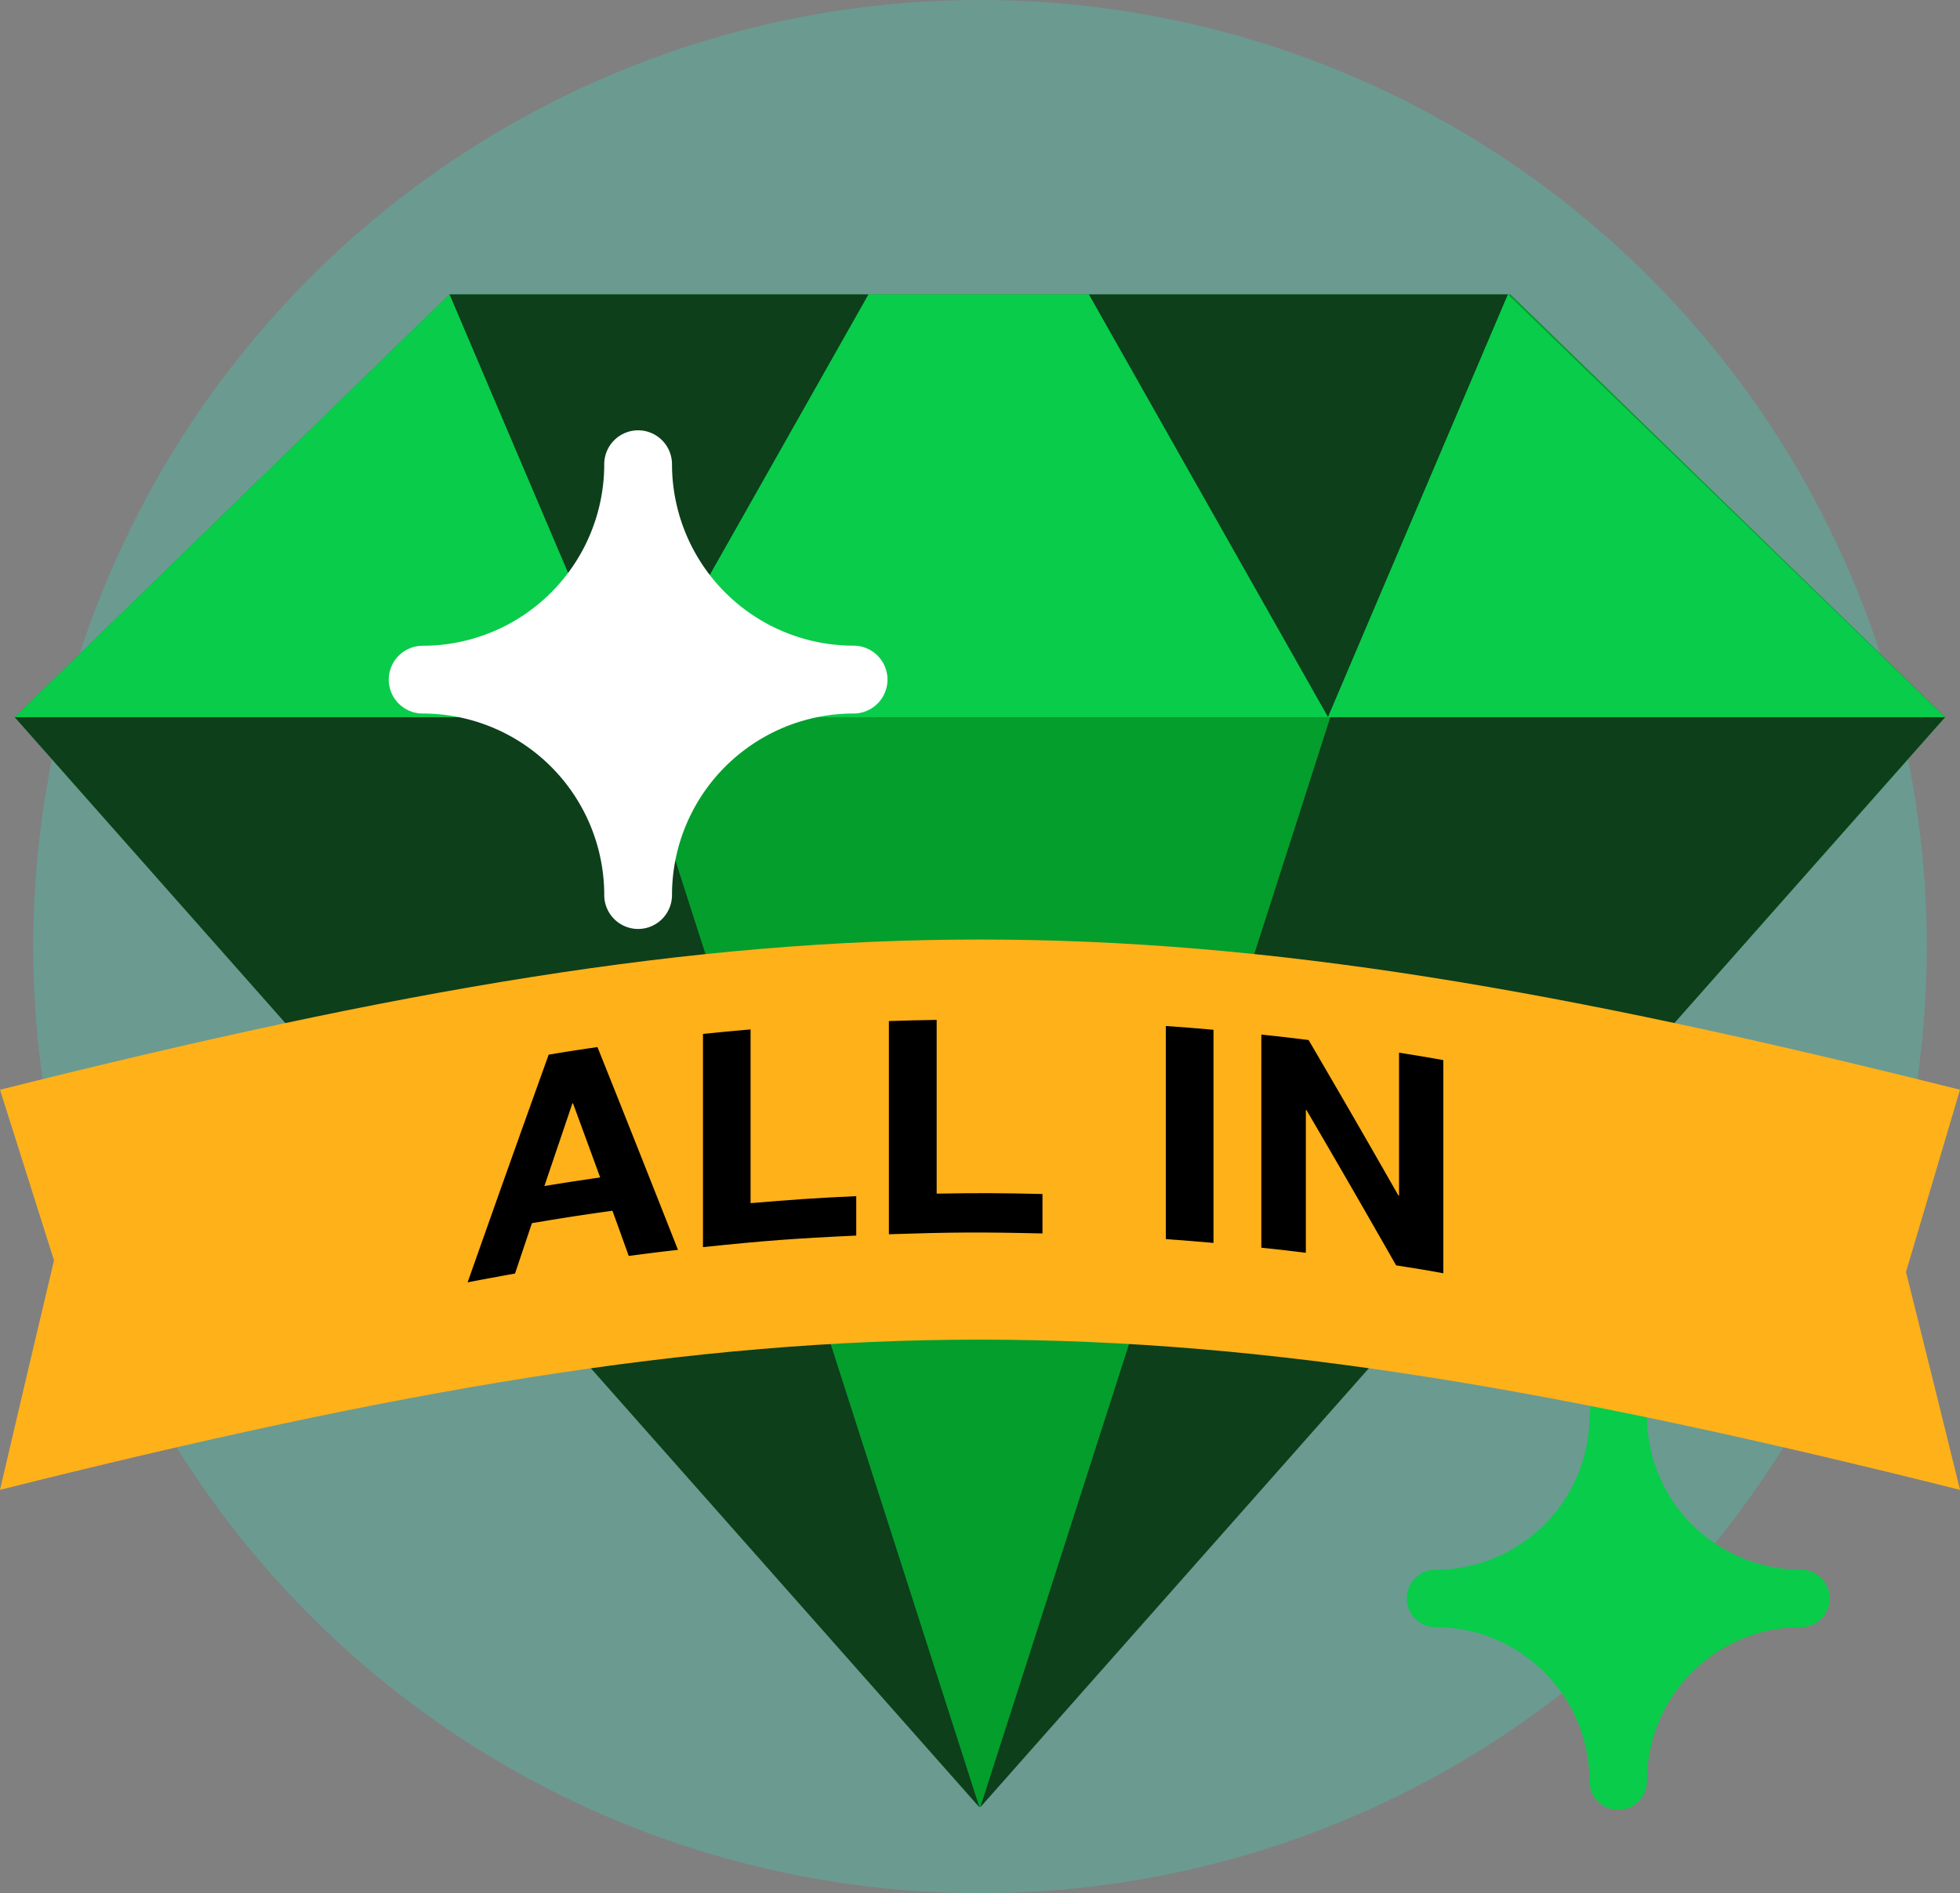 <svg xmlns="http://www.w3.org/2000/svg" width="56" height="54.099" viewBox="0 0 56 54.099">
  <rect x="0" y="0" width="56" height="54.099" fill="#808080" stroke="none"/>
  <g id="ALL-IN-CERT-MAX" transform="translate(-0.285 -1.235)">
    <circle id="Ellipse_73" data-name="Ellipse 73" cx="27.05" cy="27.05" r="27.05" transform="translate(1.235 1.235)" fill="#40d1b5" opacity="0.32"/>
    <path id="Path_21507" data-name="Path 21507" d="M55.864,21.73,43.444,9.649H13.127L.706,21.73,28.272,52.88Z" fill="#049e2c"/>
    <path id="Path_21508" data-name="Path 21508" d="M.706,21.73H18.268l10,31.15Z" fill="#0d3f1b"/>
    <path id="Path_21509" data-name="Path 21509" d="M55.857,21.73H38.294l-10,31.15Z" fill="#0d3f1b"/>
    <path id="Path_21510" data-name="Path 21510" d="M18.268,21.73,13.127,9.649H25.1Z" fill="#0d3f1b"/>
    <path id="Path_21511" data-name="Path 21511" d="M38.228,21.73,43.369,9.649H31.394Z" fill="#0d3f1b"/>
    <path id="Path_21512" data-name="Path 21512" d="M18.268,21.73h19.96L31.394,9.649H25.1Z" fill="#09cc4a"/>
    <path id="Path_21513" data-name="Path 21513" d="M18.268,21.73,13.127,9.649.706,21.73Z" fill="#09cc4a"/>
    <path id="Path_21514" data-name="Path 21514" d="M43.369,9.649,55.857,21.73H38.228Z" fill="#09cc4a"/>
    <path id="Path_21515" data-name="Path 21515" d="M51.741,46.093h0a4.4,4.4,0,0,1-4.4-4.4h0a.821.821,0,0,0-.821-.821h0a.821.821,0,0,0-.821.821h0a4.4,4.4,0,0,1-4.4,4.4h0a.821.821,0,0,0-.821.821h0a.821.821,0,0,0,.821.821h0a4.4,4.4,0,0,1,4.4,4.4h0a.821.821,0,0,0,.821.821h0a.821.821,0,0,0,.821-.821h0a4.4,4.4,0,0,1,4.4-4.4h0a.821.821,0,0,0,.821-.821h0a.821.821,0,0,0-.821-.821Z" fill="#09cc4a"/>
    <path id="Path_21516" data-name="Path 21516" d="M24.674,19.686h0A5.188,5.188,0,0,1,19.485,14.5h0a.97.97,0,0,0-.968-.968h0a.97.97,0,0,0-.968.968h0a5.188,5.188,0,0,1-5.189,5.189h0a.97.97,0,0,0-.968.968h0a.97.97,0,0,0,.968.968h0a5.188,5.188,0,0,1,5.189,5.189h0a.97.97,0,0,0,.968.968h0a.97.97,0,0,0,.968-.968h0a5.188,5.188,0,0,1,5.189-5.189h0a.97.97,0,0,0,.968-.968h0A.97.97,0,0,0,24.674,19.686Z" fill="#fff"/>
    <g id="Group_17375" data-name="Group 17375">
      <path id="Path_21517" data-name="Path 21517" d="M56.285,43.81c-22.843-5.723-33.157-5.723-56,0,.615-2.629.923-3.942,1.543-6.558C1.208,35.3.9,34.32.285,32.376c22.843-5.723,33.157-5.723,56,0-.615,2.075-.923,3.118-1.543,5.207.62,2.482.928,3.727,1.543,6.225Z" fill="#ffb11a"/>
      <g id="Group_17374" data-name="Group 17374">
        <path id="Path_21518" data-name="Path 21518" d="M17.356,31.159c.921,2.3,1.38,3.462,2.3,5.793-.563.063-.844.1-1.407.174-.186-.518-.278-.776-.466-1.292-.921.129-1.38.2-2.3.355L15,37.628c-.543.1-.812.147-1.355.253.925-2.618,1.387-3.919,2.317-6.508.554-.091.83-.134,1.385-.215Zm.077,3.725c-.31-.849-.466-1.274-.776-2.118a.05.05,0,0,0-.018,0c-.319.944-.48,1.417-.8,2.362C16.476,35.024,16.795,34.976,17.433,34.883Z"/>
        <path id="Path_21519" data-name="Path 21519" d="M21.73,30.652v4.965c1.206-.1,1.81-.145,3.019-.2v1.127c-1.754.081-2.629.147-4.379.33V30.781C20.913,30.724,21.187,30.7,21.73,30.652Z"/>
        <path id="Path_21520" data-name="Path 21520" d="M27.047,30.38v4.965c1.208-.02,1.815-.018,3.023.011v1.127c-1.756-.041-2.634-.036-4.388.023V30.414c.545-.018.819-.025,1.364-.034Z"/>
        <path id="Path_21521" data-name="Path 21521" d="M34.956,30.663v6.091c-.545-.048-.817-.07-1.362-.109V30.555C34.139,30.593,34.411,30.614,34.956,30.663Z"/>
        <path id="Path_21522" data-name="Path 21522" d="M37.671,30.951C38.7,32.713,39.214,33.6,40.24,35.4a.05.05,0,0,1,.018,0V31.317c.507.081.76.122,1.265.213v6.091c-.539-.1-.81-.14-1.349-.226-1.023-1.792-1.534-2.679-2.561-4.437h-.018v4.078c-.507-.063-.763-.093-1.272-.145V30.8c.541.057.81.088,1.349.156Z"/>
      </g>
    </g>
  </g>
</svg>
